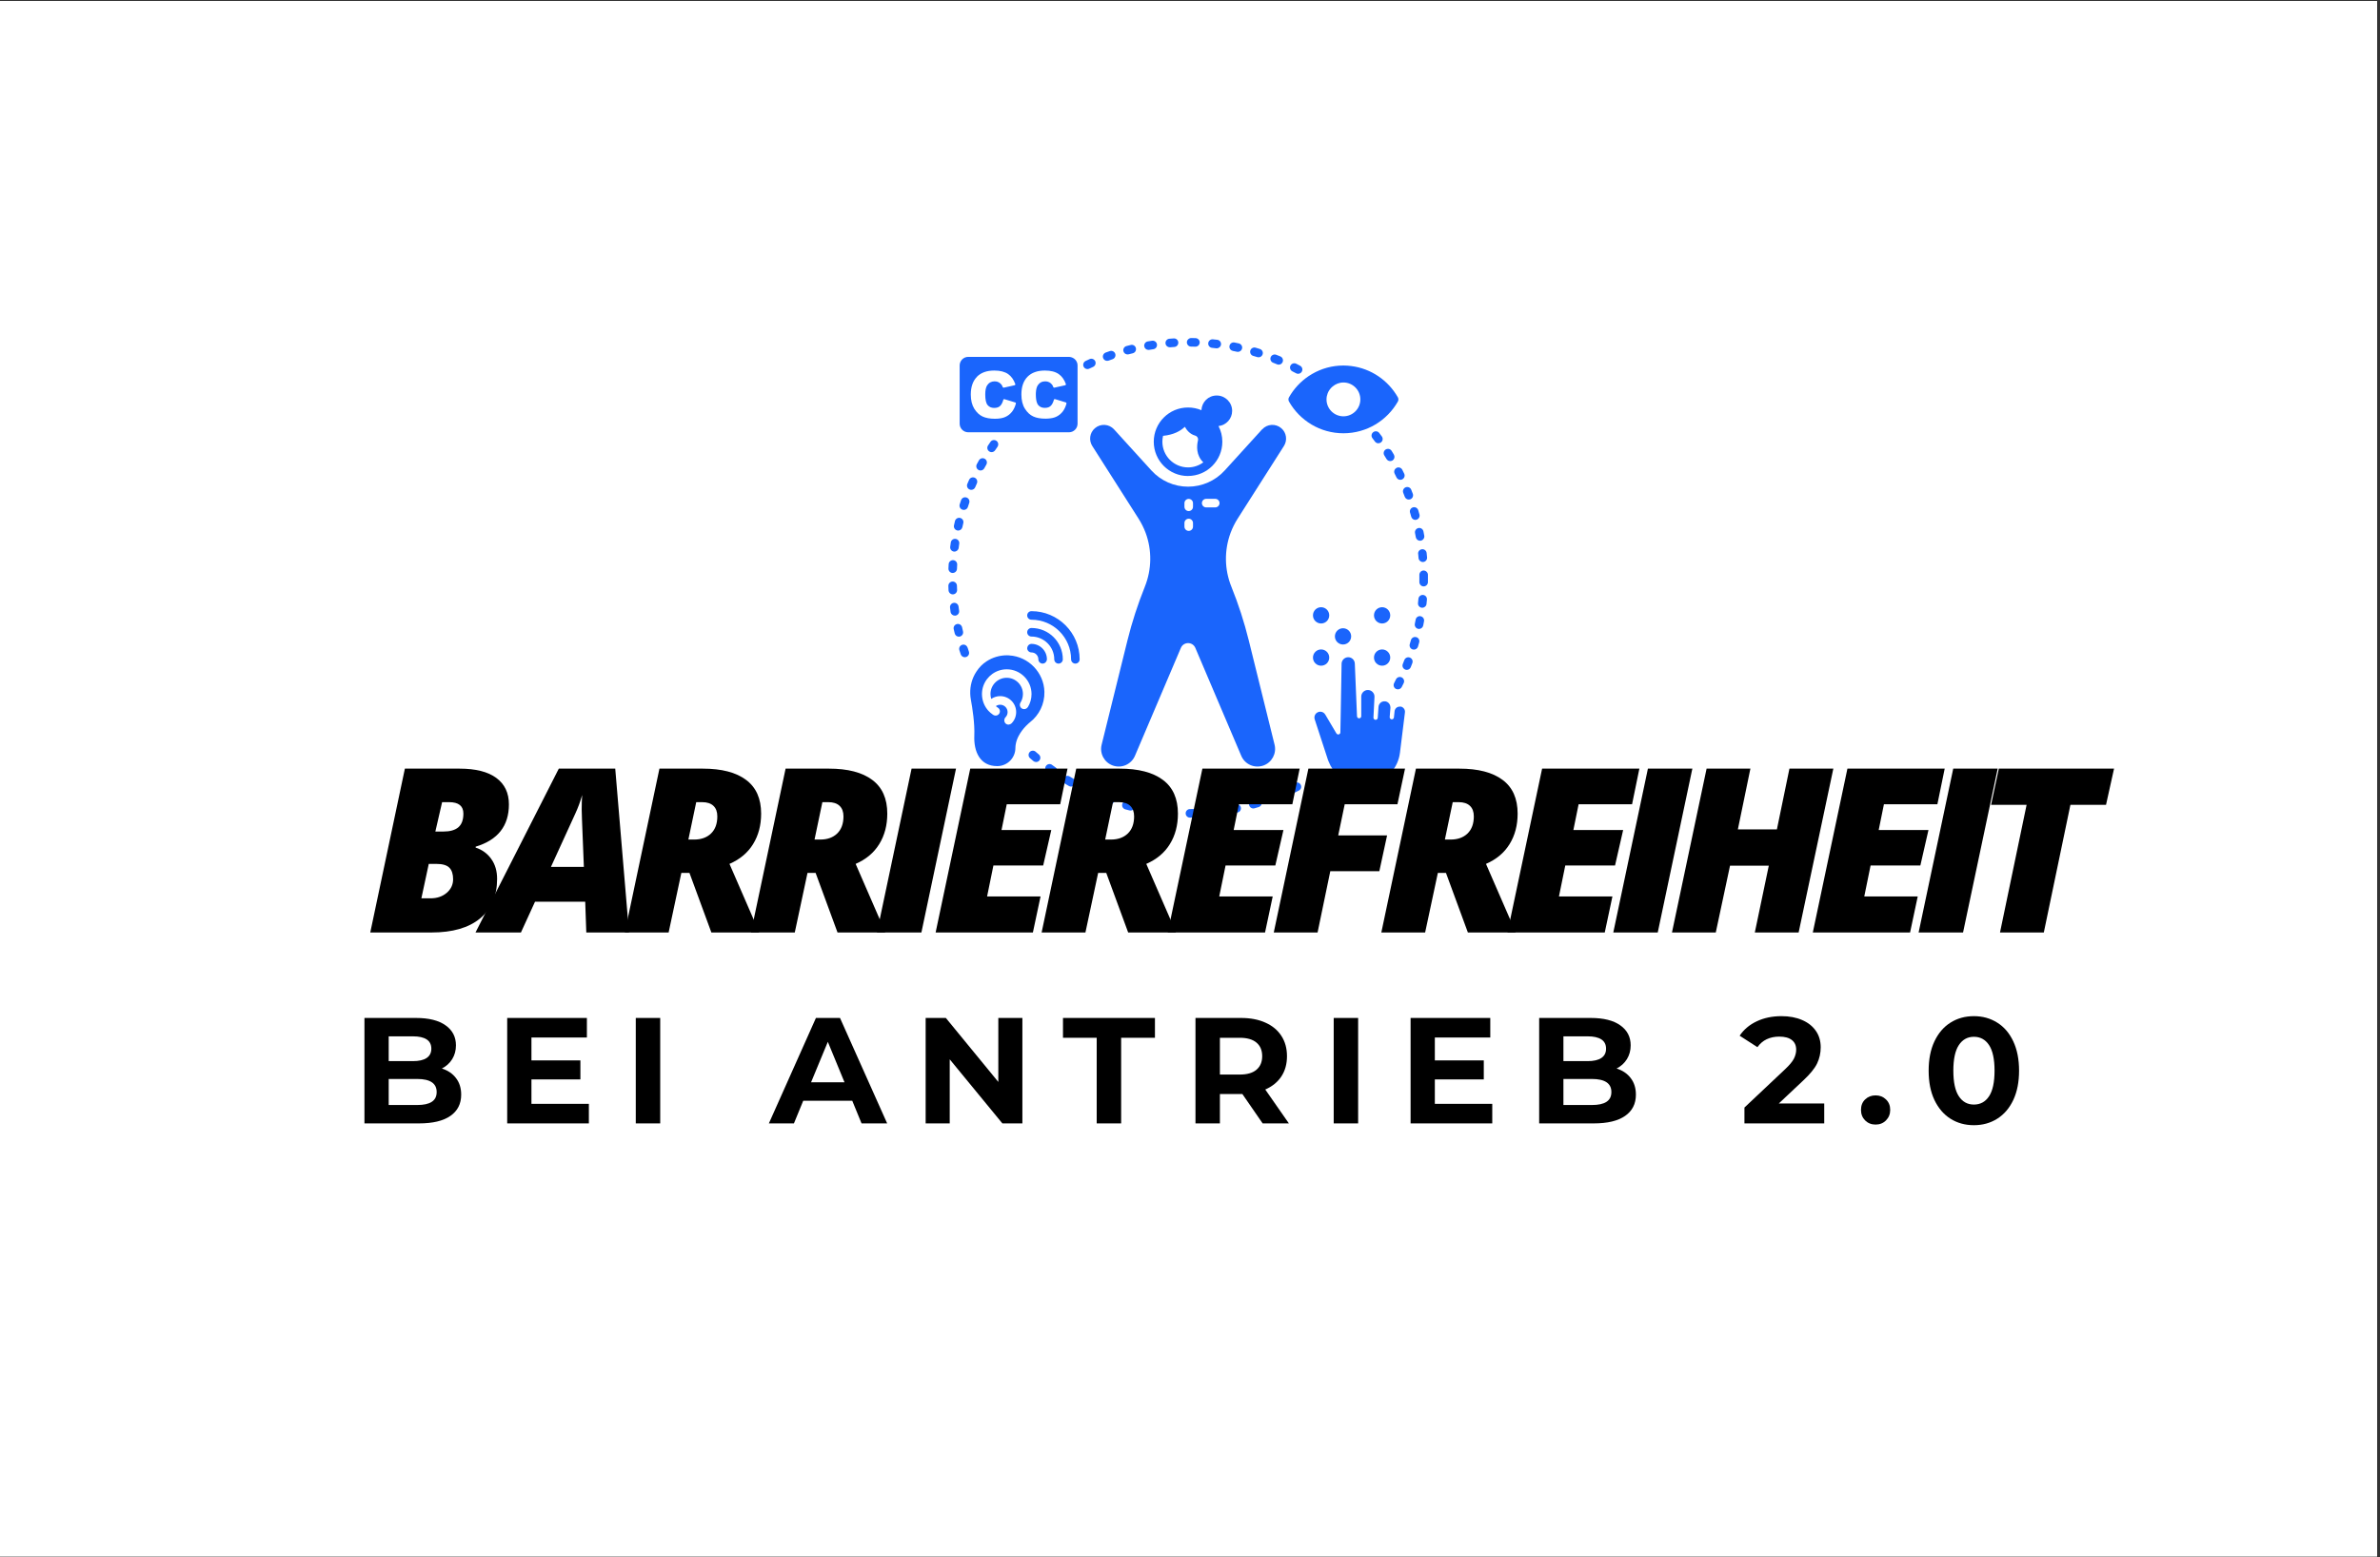 <svg xmlns="http://www.w3.org/2000/svg" xmlns:xlink="http://www.w3.org/1999/xlink" width="550" zoomAndPan="magnify" viewBox="0 0 412.5 270" height="360" preserveAspectRatio="xMidYMid meet" version="1.2"><rect x="0" y="0" width="412.5" height="270" fill="#333333" stroke="none"/><defs><clipPath id="8d1956439b"><path d="M 0 0.164 L 412 0.164 L 412 269.836 L 0 269.836 Z M 0 0.164 "/></clipPath><clipPath id="3e0383a394"><path d="M 164.355 100 L 166 100 L 166 104 L 164.355 104 Z M 164.355 100 "/></clipPath><clipPath id="35a49ea009"><path d="M 164.355 104 L 167 104 L 167 107 L 164.355 107 Z M 164.355 104 "/></clipPath><clipPath id="f3343470f2"><path d="M 164.355 93 L 167 93 L 167 96 L 164.355 96 Z M 164.355 93 "/></clipPath><clipPath id="a773235fe5"><path d="M 164.355 97 L 166 97 L 166 100 L 164.355 100 Z M 164.355 97 "/></clipPath><clipPath id="b52e4034d3"><path d="M 212 139 L 216 139 L 216 141.754 L 212 141.754 Z M 212 139 "/></clipPath><clipPath id="6eb4039b18"><path d="M 209 139 L 212 139 L 212 141.754 L 209 141.754 Z M 209 139 "/></clipPath><clipPath id="ae87004953"><path d="M 205 140 L 208 140 L 208 141.754 L 205 141.754 Z M 205 140 "/></clipPath><clipPath id="7c2a8c9492"><path d="M 198 139 L 201 139 L 201 141.754 L 198 141.754 Z M 198 139 "/></clipPath><clipPath id="371e6fda7f"><path d="M 245 95 L 247.504 95 L 247.504 98 L 245 98 Z M 245 95 "/></clipPath><clipPath id="72e98f6778"><path d="M 209 58.605 L 212 58.605 L 212 61 L 209 61 Z M 209 58.605 "/></clipPath><clipPath id="be39d829f1"><path d="M 202 58.605 L 205 58.605 L 205 61 L 202 61 Z M 202 58.605 "/></clipPath><clipPath id="df74c7456f"><path d="M 205 58.605 L 208 58.605 L 208 61 L 205 61 Z M 205 58.605 "/></clipPath><clipPath id="5e04bc62cb"><path d="M 201 140 L 205 140 L 205 141.754 L 201 141.754 Z M 201 140 "/></clipPath><clipPath id="117c3ed015"><path d="M 245 103 L 247.504 103 L 247.504 106 L 245 106 Z M 245 103 "/></clipPath><clipPath id="d42fd50df6"><path d="M 246 98 L 247.504 98 L 247.504 102 L 246 102 Z M 246 98 "/></clipPath></defs><g id="2bb7a7aa8f"><g clip-rule="nonzero" clip-path="url(#8d1956439b)"><path style=" stroke:none;fill-rule:nonzero;fill:#ffffff;fill-opacity:1;" d="M 0 0.164 L 412 0.164 L 412 269.836 L 0 269.836 Z M 0 0.164 "/><path style=" stroke:none;fill-rule:nonzero;fill:#ffffff;fill-opacity:1;" d="M 0 0.164 L 412 0.164 L 412 269.836 L 0 269.836 Z M 0 0.164 "/></g><path style=" stroke:none;fill-rule:nonzero;fill:#1a65fc;fill-opacity:1;" d="M 242.707 122.512 C 242.707 122.512 242.664 122.512 242.633 122.512 C 242.418 122.504 242.211 122.562 242.039 122.699 C 241.848 122.855 241.734 123.07 241.707 123.305 L 241.594 124.383 C 241.57 124.582 241.402 124.73 241.195 124.719 C 240.992 124.695 240.844 124.516 240.859 124.316 L 240.992 122.707 C 240.992 122.637 240.977 122.57 240.973 122.504 C 240.918 122.043 240.57 121.66 240.094 121.59 C 240 121.578 239.902 121.586 239.812 121.59 C 239.629 121.613 239.449 121.688 239.301 121.812 C 239.078 122 238.945 122.262 238.922 122.551 L 238.84 123.715 L 238.789 124.457 C 238.773 124.656 238.594 124.812 238.395 124.797 C 238.195 124.785 238.039 124.613 238.047 124.414 L 238.059 124.137 L 238.223 120.828 C 238.238 120.5 238.121 120.203 237.91 119.988 C 237.727 119.789 237.465 119.652 237.168 119.633 C 236.871 119.602 236.59 119.699 236.359 119.883 C 236.34 119.898 236.316 119.914 236.301 119.93 C 236.062 120.152 235.93 120.449 235.93 120.773 L 235.93 124.16 C 235.938 124.359 235.781 124.531 235.574 124.531 C 235.367 124.555 235.203 124.375 235.195 124.176 L 235.039 120.426 L 234.816 115.043 C 234.793 114.426 234.289 113.945 233.672 113.945 C 233.051 113.945 232.535 114.449 232.523 115.074 L 232.375 123.68 L 232.312 126.973 C 232.312 127.137 232.195 127.285 232.039 127.324 C 231.875 127.367 231.715 127.293 231.625 127.152 L 230.742 125.66 L 229.695 123.887 C 229.508 123.566 229.176 123.387 228.824 123.387 C 228.684 123.387 228.535 123.418 228.402 123.484 C 227.934 123.699 227.703 124.227 227.867 124.719 L 228.906 127.902 L 230.148 131.703 C 230.184 131.809 230.234 131.91 230.273 132.016 C 230.457 132.488 230.688 132.941 230.969 133.352 C 232.129 135.035 234.035 136.105 236.152 136.137 C 236.168 136.137 236.184 136.137 236.203 136.137 C 236.227 136.137 236.242 136.137 236.266 136.137 C 238.223 136.137 240 135.246 241.188 133.832 C 241.957 132.914 242.484 131.77 242.641 130.492 L 243.414 124.234 L 243.504 123.5 C 243.531 123.254 243.465 123.016 243.316 122.832 C 243.168 122.637 242.953 122.52 242.707 122.488 Z M 242.707 122.512 "/><path style=" stroke:none;fill-rule:nonzero;fill:#1a65fc;fill-opacity:1;" d="M 169.023 84.473 C 169.121 84.25 169.219 84.027 169.312 83.805 C 169.484 83.434 169.312 82.988 168.941 82.824 C 168.57 82.66 168.125 82.824 167.961 83.195 C 167.859 83.426 167.754 83.656 167.66 83.891 C 167.496 84.27 167.672 84.711 168.051 84.863 C 168.148 84.91 168.246 84.926 168.34 84.926 C 168.633 84.926 168.906 84.754 169.023 84.473 Z M 169.023 84.473 "/><g clip-rule="nonzero" clip-path="url(#3e0383a394)"><path style=" stroke:none;fill-rule:nonzero;fill:#1a65fc;fill-opacity:1;" d="M 165.18 103.047 C 165.586 103.023 165.906 102.676 165.883 102.266 C 165.871 102.023 165.863 101.785 165.855 101.539 C 165.84 101.133 165.512 100.812 165.09 100.82 C 164.68 100.836 164.363 101.176 164.371 101.582 C 164.379 101.836 164.391 102.09 164.398 102.34 C 164.422 102.734 164.75 103.047 165.141 103.047 C 165.156 103.047 165.164 103.047 165.18 103.047 Z M 165.18 103.047 "/></g><g clip-rule="nonzero" clip-path="url(#35a49ea009)"><path style=" stroke:none;fill-rule:nonzero;fill:#1a65fc;fill-opacity:1;" d="M 165.602 106.73 C 166.012 106.668 166.293 106.297 166.234 105.891 C 166.195 105.652 166.168 105.406 166.137 105.164 C 166.086 104.754 165.715 104.465 165.305 104.516 C 164.898 104.566 164.605 104.941 164.66 105.348 C 164.688 105.602 164.727 105.844 164.754 106.098 C 164.809 106.469 165.125 106.734 165.492 106.734 C 165.527 106.734 165.559 106.734 165.594 106.734 Z M 165.602 106.73 "/></g><path style=" stroke:none;fill-rule:nonzero;fill:#1a65fc;fill-opacity:1;" d="M 166.91 109.469 C 166.848 109.23 166.797 108.992 166.746 108.754 C 166.656 108.355 166.262 108.102 165.863 108.191 C 165.461 108.281 165.207 108.672 165.297 109.074 C 165.348 109.32 165.41 109.566 165.469 109.809 C 165.551 110.152 165.855 110.383 166.188 110.383 C 166.246 110.383 166.301 110.383 166.359 110.359 C 166.762 110.262 167.004 109.863 166.91 109.469 Z M 166.91 109.469 "/><path style=" stroke:none;fill-rule:nonzero;fill:#1a65fc;fill-opacity:1;" d="M 179.5 130.328 C 179.188 130.062 178.719 130.094 178.453 130.398 C 178.188 130.707 178.215 131.176 178.52 131.441 C 178.711 131.605 178.898 131.77 179.09 131.934 C 179.234 132.051 179.402 132.113 179.574 132.113 C 179.781 132.113 179.996 132.023 180.137 131.852 C 180.406 131.539 180.359 131.07 180.051 130.805 C 179.863 130.648 179.68 130.484 179.492 130.328 Z M 179.5 130.328 "/><path style=" stroke:none;fill-rule:nonzero;fill:#1a65fc;fill-opacity:1;" d="M 167.688 112.273 C 167.562 111.883 167.145 111.664 166.762 111.793 C 166.367 111.918 166.152 112.332 166.277 112.719 C 166.352 112.957 166.434 113.203 166.516 113.441 C 166.617 113.75 166.91 113.945 167.219 113.945 C 167.301 113.945 167.375 113.93 167.457 113.906 C 167.844 113.773 168.059 113.359 167.926 112.965 C 167.852 112.734 167.77 112.504 167.703 112.273 Z M 167.688 112.273 "/><path style=" stroke:none;fill-rule:nonzero;fill:#1a65fc;fill-opacity:1;" d="M 167.516 86.254 C 167.133 86.121 166.707 86.328 166.574 86.715 C 166.492 86.949 166.41 87.195 166.336 87.434 C 166.211 87.828 166.426 88.242 166.82 88.367 C 166.895 88.391 166.977 88.406 167.051 88.406 C 167.363 88.406 167.66 88.207 167.754 87.895 C 167.828 87.664 167.902 87.434 167.984 87.195 C 168.117 86.809 167.91 86.387 167.523 86.254 Z M 167.516 86.254 "/><g clip-rule="nonzero" clip-path="url(#f3343470f2)"><path style=" stroke:none;fill-rule:nonzero;fill:#1a65fc;fill-opacity:1;" d="M 165.328 95.629 C 165.328 95.629 165.395 95.629 165.422 95.629 C 165.789 95.629 166.105 95.355 166.16 94.984 C 166.188 94.738 166.227 94.5 166.254 94.266 C 166.316 93.855 166.031 93.484 165.633 93.426 C 165.23 93.367 164.852 93.648 164.793 94.047 C 164.754 94.293 164.719 94.547 164.688 94.797 C 164.637 95.207 164.926 95.578 165.328 95.629 Z M 165.328 95.629 "/></g><path style=" stroke:none;fill-rule:nonzero;fill:#1a65fc;fill-opacity:1;" d="M 165.906 91.969 C 165.957 91.984 166.02 91.984 166.07 91.984 C 166.41 91.984 166.715 91.746 166.797 91.406 C 166.848 91.168 166.91 90.93 166.961 90.691 C 167.059 90.293 166.812 89.891 166.41 89.793 C 166.02 89.699 165.609 89.941 165.512 90.344 C 165.453 90.59 165.395 90.832 165.344 91.078 C 165.254 91.48 165.504 91.875 165.906 91.961 Z M 165.906 91.969 "/><g clip-rule="nonzero" clip-path="url(#a773235fe5)"><path style=" stroke:none;fill-rule:nonzero;fill:#1a65fc;fill-opacity:1;" d="M 165.09 99.336 C 165.09 99.336 165.113 99.336 165.121 99.336 C 165.512 99.336 165.848 99.023 165.863 98.621 C 165.871 98.375 165.883 98.141 165.898 97.895 C 165.922 97.484 165.609 97.137 165.199 97.113 C 164.801 97.102 164.445 97.402 164.422 97.812 C 164.406 98.066 164.398 98.316 164.383 98.57 C 164.371 98.977 164.688 99.328 165.098 99.34 Z M 165.09 99.336 "/></g><path style=" stroke:none;fill-rule:nonzero;fill:#1a65fc;fill-opacity:1;" d="M 182.344 132.609 C 182.008 132.363 181.547 132.438 181.305 132.773 C 181.059 133.105 181.133 133.566 181.469 133.812 C 181.668 133.961 181.875 134.109 182.082 134.25 C 182.211 134.34 182.359 134.383 182.508 134.383 C 182.742 134.383 182.973 134.273 183.117 134.062 C 183.352 133.73 183.27 133.262 182.93 133.031 C 182.73 132.891 182.535 132.75 182.336 132.609 Z M 182.344 132.609 "/><path style=" stroke:none;fill-rule:nonzero;fill:#1a65fc;fill-opacity:1;" d="M 217.711 138.504 C 217.48 138.578 217.242 138.645 217.012 138.711 C 216.621 138.824 216.391 139.238 216.508 139.633 C 216.605 139.957 216.902 140.168 217.223 140.168 C 217.289 140.168 217.355 140.16 217.43 140.137 C 217.676 140.07 217.91 139.996 218.156 139.922 C 218.551 139.805 218.766 139.387 218.648 138.992 C 218.527 138.602 218.113 138.387 217.719 138.504 Z M 217.711 138.504 "/><g clip-rule="nonzero" clip-path="url(#b52e4034d3)"><path style=" stroke:none;fill-rule:nonzero;fill:#1a65fc;fill-opacity:1;" d="M 214.184 139.418 C 213.949 139.469 213.711 139.512 213.473 139.559 C 213.07 139.633 212.805 140.027 212.879 140.426 C 212.945 140.781 213.258 141.027 213.605 141.027 C 213.648 141.027 213.695 141.027 213.746 141.012 C 213.992 140.969 214.246 140.918 214.488 140.863 C 214.891 140.781 215.148 140.391 215.062 139.988 C 214.98 139.586 214.586 139.328 214.184 139.418 Z M 214.184 139.418 "/></g><path style=" stroke:none;fill-rule:nonzero;fill:#1a65fc;fill-opacity:1;" d="M 224.438 135.742 C 224.223 135.852 224.008 135.965 223.793 136.07 C 223.43 136.254 223.277 136.699 223.457 137.062 C 223.582 137.324 223.852 137.473 224.125 137.473 C 224.238 137.473 224.348 137.449 224.453 137.398 C 224.676 137.285 224.906 137.168 225.129 137.055 C 225.492 136.863 225.633 136.418 225.441 136.055 C 225.254 135.691 224.801 135.547 224.438 135.742 Z M 224.438 135.742 "/><path style=" stroke:none;fill-rule:nonzero;fill:#1a65fc;fill-opacity:1;" d="M 221.141 137.277 C 220.918 137.367 220.688 137.465 220.465 137.547 C 220.078 137.695 219.895 138.125 220.043 138.504 C 220.152 138.801 220.438 138.98 220.734 138.98 C 220.82 138.98 220.91 138.965 221 138.926 C 221.238 138.836 221.469 138.742 221.707 138.645 C 222.086 138.488 222.262 138.059 222.113 137.672 C 221.957 137.293 221.527 137.117 221.141 137.266 Z M 221.141 137.277 "/><g clip-rule="nonzero" clip-path="url(#6eb4039b18)"><path style=" stroke:none;fill-rule:nonzero;fill:#1a65fc;fill-opacity:1;" d="M 210.59 140.004 C 210.355 140.031 210.109 140.055 209.863 140.078 C 209.457 140.113 209.16 140.477 209.195 140.887 C 209.234 141.273 209.559 141.555 209.93 141.555 C 209.953 141.555 209.977 141.555 210.004 141.555 C 210.258 141.531 210.512 141.504 210.754 141.473 C 211.164 141.43 211.453 141.059 211.41 140.648 C 211.363 140.242 210.984 139.945 210.586 139.996 Z M 210.59 140.004 "/></g><path style=" stroke:none;fill-rule:nonzero;fill:#1a65fc;fill-opacity:1;" d="M 192.641 138.02 C 192.41 137.938 192.18 137.859 191.949 137.777 C 191.562 137.637 191.141 137.828 190.992 138.215 C 190.852 138.602 191.043 139.023 191.43 139.172 C 191.668 139.262 191.906 139.344 192.145 139.43 C 192.223 139.461 192.305 139.477 192.387 139.477 C 192.691 139.477 192.98 139.281 193.086 138.98 C 193.219 138.594 193.02 138.168 192.633 138.035 Z M 192.641 138.02 "/><path style=" stroke:none;fill-rule:nonzero;fill:#1a65fc;fill-opacity:1;" d="M 186.012 134.984 C 185.805 134.867 185.586 134.738 185.379 134.613 C 185.031 134.406 184.57 134.516 184.363 134.875 C 184.156 135.223 184.266 135.684 184.621 135.891 C 184.836 136.016 185.059 136.148 185.277 136.277 C 185.395 136.344 185.52 136.371 185.648 136.371 C 185.906 136.371 186.152 136.238 186.293 136 C 186.492 135.645 186.375 135.191 186.02 134.992 Z M 186.012 134.984 "/><path style=" stroke:none;fill-rule:nonzero;fill:#1a65fc;fill-opacity:1;" d="M 189.254 136.656 C 189.031 136.551 188.816 136.445 188.594 136.344 C 188.223 136.164 187.777 136.32 187.605 136.691 C 187.43 137.062 187.586 137.508 187.957 137.68 C 188.188 137.789 188.414 137.895 188.645 138 C 188.742 138.043 188.855 138.066 188.957 138.066 C 189.238 138.066 189.508 137.902 189.633 137.637 C 189.805 137.266 189.633 136.816 189.27 136.648 Z M 189.254 136.656 "/><g clip-rule="nonzero" clip-path="url(#ae87004953)"><path style=" stroke:none;fill-rule:nonzero;fill:#1a65fc;fill-opacity:1;" d="M 206.961 140.254 C 206.715 140.254 206.48 140.262 206.234 140.27 C 205.824 140.27 205.492 140.613 205.5 141.02 C 205.5 141.43 205.832 141.754 206.242 141.754 C 206.492 141.754 206.746 141.754 207 141.742 C 207.406 141.734 207.734 141.391 207.719 140.984 C 207.711 140.574 207.379 140.227 206.961 140.262 Z M 206.961 140.254 "/></g><g clip-rule="nonzero" clip-path="url(#7c2a8c9492)"><path style=" stroke:none;fill-rule:nonzero;fill:#1a65fc;fill-opacity:1;" d="M 199.691 139.789 C 199.457 139.75 199.211 139.715 198.973 139.668 C 198.566 139.594 198.188 139.871 198.113 140.27 C 198.039 140.672 198.312 141.059 198.715 141.133 C 198.957 141.176 199.211 141.215 199.465 141.258 C 199.5 141.258 199.539 141.266 199.582 141.266 C 199.938 141.266 200.258 141.004 200.316 140.633 C 200.375 140.227 200.102 139.848 199.699 139.789 Z M 199.691 139.789 "/></g><path style=" stroke:none;fill-rule:nonzero;fill:#1a65fc;fill-opacity:1;" d="M 196.129 139.066 C 195.891 139.008 195.66 138.949 195.426 138.883 C 195.031 138.777 194.621 139.008 194.512 139.402 C 194.398 139.797 194.637 140.203 195.031 140.316 C 195.277 140.383 195.52 140.441 195.766 140.508 C 195.824 140.523 195.883 140.531 195.945 140.531 C 196.277 140.531 196.582 140.309 196.664 139.965 C 196.762 139.566 196.523 139.164 196.121 139.066 Z M 196.129 139.066 "/><path style=" stroke:none;fill-rule:nonzero;fill:#1a65fc;fill-opacity:1;" d="M 242.047 81.125 C 241.684 81.309 241.535 81.754 241.719 82.117 C 241.832 82.332 241.938 82.547 242.039 82.77 C 242.168 83.039 242.434 83.188 242.707 83.188 C 242.82 83.188 242.922 83.164 243.027 83.113 C 243.398 82.934 243.555 82.488 243.375 82.117 C 243.266 81.895 243.152 81.664 243.043 81.441 C 242.855 81.078 242.41 80.93 242.047 81.117 Z M 242.047 81.125 "/><path style=" stroke:none;fill-rule:nonzero;fill:#1a65fc;fill-opacity:1;" d="M 223.992 64.383 C 224.207 64.492 224.422 64.605 224.637 64.715 C 224.75 64.777 224.867 64.805 224.988 64.805 C 225.254 64.805 225.508 64.664 225.641 64.41 C 225.832 64.047 225.691 63.602 225.336 63.41 C 225.113 63.289 224.891 63.172 224.66 63.059 C 224.297 62.875 223.852 63.023 223.664 63.387 C 223.48 63.75 223.629 64.195 223.992 64.383 Z M 223.992 64.383 "/><path style=" stroke:none;fill-rule:nonzero;fill:#1a65fc;fill-opacity:1;" d="M 244.355 114.004 C 243.977 113.855 243.547 114.047 243.398 114.434 C 243.309 114.664 243.219 114.887 243.133 115.117 C 242.977 115.496 243.16 115.926 243.547 116.082 C 243.637 116.121 243.734 116.137 243.82 116.137 C 244.117 116.137 244.395 115.957 244.512 115.668 C 244.609 115.43 244.699 115.199 244.785 114.961 C 244.934 114.574 244.742 114.152 244.355 114.004 Z M 244.355 114.004 "/><path style=" stroke:none;fill-rule:nonzero;fill:#1a65fc;fill-opacity:1;" d="M 245.453 110.465 C 245.062 110.352 244.652 110.582 244.543 110.977 C 244.477 111.211 244.406 111.441 244.34 111.672 C 244.223 112.066 244.445 112.48 244.84 112.594 C 244.914 112.617 244.98 112.625 245.055 112.625 C 245.375 112.625 245.672 112.414 245.766 112.098 C 245.84 111.859 245.906 111.613 245.973 111.367 C 246.086 110.977 245.855 110.566 245.461 110.457 Z M 245.453 110.465 "/><path style=" stroke:none;fill-rule:nonzero;fill:#1a65fc;fill-opacity:1;" d="M 227.586 133.914 C 227.387 134.051 227.176 134.176 226.969 134.301 C 226.621 134.516 226.516 134.977 226.73 135.324 C 226.871 135.555 227.117 135.676 227.363 135.676 C 227.496 135.676 227.629 135.637 227.758 135.562 C 227.973 135.43 228.18 135.297 228.395 135.164 C 228.734 134.941 228.84 134.48 228.617 134.137 C 228.395 133.797 227.934 133.691 227.594 133.914 Z M 227.586 133.914 "/><path style=" stroke:none;fill-rule:nonzero;fill:#1a65fc;fill-opacity:1;" d="M 243.211 85.445 C 243.301 85.668 243.391 85.898 243.473 86.129 C 243.586 86.426 243.867 86.609 244.172 86.609 C 244.258 86.609 244.348 86.594 244.43 86.566 C 244.816 86.426 245.008 85.992 244.867 85.605 C 244.777 85.371 244.691 85.141 244.594 84.902 C 244.445 84.523 244.016 84.336 243.629 84.484 C 243.25 84.637 243.059 85.066 243.211 85.453 Z M 243.211 85.445 "/><path style=" stroke:none;fill-rule:nonzero;fill:#1a65fc;fill-opacity:1;" d="M 241.941 119.43 C 242.055 119.484 242.168 119.512 242.285 119.512 C 242.551 119.512 242.812 119.363 242.945 119.113 C 243.059 118.891 243.176 118.66 243.285 118.438 C 243.465 118.066 243.316 117.629 242.945 117.441 C 242.582 117.262 242.129 117.41 241.949 117.781 C 241.848 118 241.734 118.223 241.625 118.438 C 241.438 118.801 241.578 119.246 241.941 119.438 Z M 241.941 119.43 "/><g clip-rule="nonzero" clip-path="url(#371e6fda7f)"><path style=" stroke:none;fill-rule:nonzero;fill:#1a65fc;fill-opacity:1;" d="M 245.797 96.023 C 245.82 96.262 245.84 96.504 245.863 96.75 C 245.895 97.137 246.219 97.434 246.605 97.434 C 246.629 97.434 246.648 97.434 246.664 97.434 C 247.074 97.398 247.379 97.039 247.34 96.633 C 247.316 96.379 247.297 96.129 247.266 95.883 C 247.223 95.473 246.867 95.176 246.449 95.223 C 246.043 95.266 245.746 95.629 245.789 96.039 Z M 245.797 96.023 "/></g><path style=" stroke:none;fill-rule:nonzero;fill:#1a65fc;fill-opacity:1;" d="M 245.254 92.422 C 245.301 92.66 245.344 92.898 245.387 93.137 C 245.453 93.492 245.766 93.75 246.117 93.75 C 246.16 93.75 246.203 93.75 246.25 93.738 C 246.648 93.664 246.926 93.277 246.852 92.875 C 246.805 92.629 246.762 92.379 246.711 92.133 C 246.629 91.73 246.242 91.465 245.84 91.547 C 245.441 91.629 245.172 92.016 245.254 92.414 Z M 245.254 92.422 "/><path style=" stroke:none;fill-rule:nonzero;fill:#1a65fc;fill-opacity:1;" d="M 241.586 78.812 C 241.461 78.598 241.328 78.383 241.195 78.168 C 240.977 77.82 240.52 77.715 240.168 77.93 C 239.82 78.145 239.715 78.605 239.93 78.957 C 240.059 79.164 240.184 79.371 240.309 79.578 C 240.449 79.809 240.695 79.941 240.949 79.941 C 241.074 79.941 241.207 79.906 241.328 79.84 C 241.676 79.633 241.793 79.172 241.578 78.82 Z M 241.586 78.812 "/><path style=" stroke:none;fill-rule:nonzero;fill:#1a65fc;fill-opacity:1;" d="M 244.395 88.891 C 244.461 89.117 244.527 89.355 244.594 89.586 C 244.684 89.914 244.98 90.137 245.305 90.137 C 245.375 90.137 245.441 90.129 245.5 90.105 C 245.895 89.996 246.129 89.586 246.02 89.191 C 245.953 88.949 245.887 88.711 245.812 88.465 C 245.691 88.07 245.285 87.848 244.891 87.961 C 244.496 88.078 244.273 88.488 244.387 88.883 Z M 244.395 88.891 "/><path style=" stroke:none;fill-rule:nonzero;fill:#1a65fc;fill-opacity:1;" d="M 238.898 76.848 C 239.055 76.848 239.203 76.801 239.336 76.707 C 239.672 76.461 239.738 76 239.5 75.668 C 239.352 75.465 239.203 75.266 239.047 75.066 C 238.805 74.738 238.336 74.672 238.008 74.926 C 237.684 75.168 237.613 75.637 237.867 75.965 C 238.016 76.156 238.156 76.348 238.305 76.551 C 238.453 76.75 238.676 76.855 238.906 76.855 Z M 238.898 76.848 "/><path style=" stroke:none;fill-rule:nonzero;fill:#1a65fc;fill-opacity:1;" d="M 217.215 61.703 C 217.445 61.77 217.68 61.844 217.91 61.91 C 217.984 61.934 218.059 61.945 218.133 61.945 C 218.453 61.945 218.742 61.746 218.84 61.426 C 218.965 61.035 218.742 60.617 218.352 60.5 C 218.113 60.426 217.867 60.352 217.621 60.277 C 217.23 60.164 216.82 60.387 216.703 60.781 C 216.59 61.176 216.812 61.59 217.207 61.703 Z M 217.215 61.703 "/><path style=" stroke:none;fill-rule:nonzero;fill:#1a65fc;fill-opacity:1;" d="M 199.055 60.664 C 199.098 60.664 199.137 60.664 199.18 60.656 C 199.418 60.617 199.656 60.574 199.902 60.543 C 200.309 60.484 200.586 60.105 200.523 59.699 C 200.465 59.289 200.086 59.016 199.68 59.074 C 199.426 59.109 199.18 59.148 198.93 59.191 C 198.527 59.258 198.254 59.645 198.32 60.047 C 198.379 60.41 198.699 60.664 199.047 60.664 Z M 199.055 60.664 "/><path style=" stroke:none;fill-rule:nonzero;fill:#1a65fc;fill-opacity:1;" d="M 191.898 62.562 C 191.98 62.562 192.07 62.547 192.148 62.52 C 192.379 62.438 192.609 62.355 192.832 62.273 C 193.219 62.141 193.426 61.715 193.293 61.332 C 193.16 60.945 192.738 60.738 192.352 60.871 C 192.113 60.953 191.875 61.035 191.637 61.121 C 191.254 61.266 191.051 61.688 191.191 62.074 C 191.305 62.379 191.586 62.562 191.891 62.562 Z M 191.898 62.562 "/><path style=" stroke:none;fill-rule:nonzero;fill:#1a65fc;fill-opacity:1;" d="M 220.668 62.891 C 220.895 62.98 221.117 63.066 221.34 63.164 C 221.438 63.203 221.535 63.223 221.625 63.223 C 221.914 63.223 222.188 63.055 222.309 62.762 C 222.461 62.387 222.285 61.945 221.906 61.789 C 221.676 61.695 221.438 61.598 221.199 61.508 C 220.82 61.359 220.391 61.547 220.234 61.926 C 220.086 62.305 220.273 62.734 220.652 62.891 Z M 220.668 62.891 "/><path style=" stroke:none;fill-rule:nonzero;fill:#1a65fc;fill-opacity:1;" d="M 188.477 63.988 C 188.578 63.988 188.691 63.965 188.793 63.914 C 189.012 63.809 189.234 63.707 189.457 63.609 C 189.828 63.438 189.996 63 189.828 62.629 C 189.656 62.258 189.219 62.09 188.848 62.258 C 188.617 62.363 188.387 62.465 188.164 62.578 C 187.793 62.758 187.637 63.195 187.809 63.566 C 187.934 63.832 188.199 63.988 188.477 63.988 Z M 188.477 63.988 "/><path style=" stroke:none;fill-rule:nonzero;fill:#1a65fc;fill-opacity:1;" d="M 171.668 76.609 C 171.527 76.816 171.387 77.023 171.246 77.234 C 171.016 77.574 171.109 78.035 171.453 78.266 C 171.578 78.348 171.719 78.391 171.859 78.391 C 172.098 78.391 172.336 78.273 172.477 78.059 C 172.609 77.855 172.75 77.656 172.887 77.457 C 173.113 77.113 173.035 76.652 172.691 76.422 C 172.352 76.195 171.891 76.273 171.66 76.617 Z M 171.668 76.609 "/><path style=" stroke:none;fill-rule:nonzero;fill:#1a65fc;fill-opacity:1;" d="M 195.434 61.449 C 195.492 61.449 195.559 61.441 195.625 61.426 C 195.863 61.367 196.094 61.309 196.328 61.25 C 196.73 61.152 196.969 60.75 196.871 60.352 C 196.777 59.949 196.367 59.703 195.973 59.809 C 195.73 59.867 195.484 59.934 195.238 59.996 C 194.844 60.098 194.609 60.508 194.711 60.898 C 194.801 61.234 195.098 61.449 195.434 61.449 Z M 195.434 61.449 "/><path style=" stroke:none;fill-rule:nonzero;fill:#1a65fc;fill-opacity:1;" d="M 213.68 60.84 C 213.918 60.887 214.156 60.938 214.395 60.988 C 214.445 61.004 214.496 61.004 214.547 61.004 C 214.891 61.004 215.203 60.766 215.277 60.418 C 215.367 60.016 215.105 59.625 214.703 59.535 C 214.461 59.48 214.215 59.43 213.961 59.379 C 213.562 59.297 213.168 59.562 213.094 59.965 C 213.012 60.367 213.277 60.758 213.68 60.832 Z M 213.68 60.84 "/><path style=" stroke:none;fill-rule:nonzero;fill:#1a65fc;fill-opacity:1;" d="M 169.664 79.816 C 169.535 80.039 169.418 80.254 169.301 80.477 C 169.105 80.84 169.238 81.285 169.598 81.48 C 169.707 81.539 169.828 81.57 169.945 81.57 C 170.211 81.57 170.465 81.426 170.598 81.184 C 170.719 80.969 170.828 80.754 170.953 80.543 C 171.156 80.188 171.027 79.734 170.672 79.535 C 170.316 79.336 169.863 79.461 169.664 79.816 Z M 169.664 79.816 "/><g clip-rule="nonzero" clip-path="url(#72e98f6778)"><path style=" stroke:none;fill-rule:nonzero;fill:#1a65fc;fill-opacity:1;" d="M 210.07 60.305 C 210.316 60.328 210.555 60.359 210.801 60.387 C 210.828 60.387 210.859 60.387 210.887 60.387 C 211.262 60.387 211.578 60.113 211.625 59.734 C 211.676 59.328 211.387 58.953 210.977 58.91 C 210.727 58.879 210.48 58.852 210.227 58.828 C 209.82 58.785 209.457 59.082 209.41 59.488 C 209.367 59.898 209.664 60.262 210.07 60.305 Z M 210.07 60.305 "/></g><g clip-rule="nonzero" clip-path="url(#be39d829f1)"><path style=" stroke:none;fill-rule:nonzero;fill:#1a65fc;fill-opacity:1;" d="M 202.738 60.211 C 202.738 60.211 202.773 60.211 202.797 60.211 C 203.043 60.195 203.277 60.172 203.523 60.156 C 203.934 60.137 204.242 59.777 204.223 59.371 C 204.199 58.961 203.852 58.645 203.434 58.672 C 203.184 58.688 202.93 58.703 202.684 58.727 C 202.277 58.754 201.973 59.109 202.004 59.52 C 202.031 59.906 202.359 60.203 202.746 60.203 Z M 202.738 60.211 "/></g><g clip-rule="nonzero" clip-path="url(#df74c7456f)"><path style=" stroke:none;fill-rule:nonzero;fill:#1a65fc;fill-opacity:1;" d="M 206.441 60.09 C 206.688 60.09 206.93 60.098 207.168 60.105 C 207.168 60.105 207.184 60.105 207.191 60.105 C 207.594 60.105 207.918 59.785 207.934 59.387 C 207.949 58.977 207.621 58.637 207.215 58.621 C 206.961 58.621 206.707 58.605 206.457 58.605 C 206.086 58.605 205.707 58.926 205.707 59.34 C 205.707 59.75 206.027 60.09 206.441 60.09 Z M 206.441 60.09 "/></g><g clip-rule="nonzero" clip-path="url(#5e04bc62cb)"><path style=" stroke:none;fill-rule:nonzero;fill:#1a65fc;fill-opacity:1;" d="M 203.316 140.188 C 203.07 140.176 202.832 140.16 202.59 140.137 C 202.172 140.102 201.824 140.41 201.785 140.82 C 201.758 141.227 202.062 141.586 202.469 141.621 C 202.723 141.645 202.969 141.66 203.219 141.672 C 203.234 141.672 203.25 141.672 203.273 141.672 C 203.656 141.672 203.984 141.371 204.016 140.977 C 204.043 140.566 203.73 140.211 203.324 140.188 Z M 203.316 140.188 "/></g><g clip-rule="nonzero" clip-path="url(#117c3ed015)"><path style=" stroke:none;fill-rule:nonzero;fill:#1a65fc;fill-opacity:1;" d="M 246.648 103.145 C 246.242 103.113 245.879 103.41 245.84 103.82 C 245.82 104.062 245.797 104.301 245.766 104.547 C 245.723 104.953 246.02 105.316 246.426 105.363 C 246.457 105.363 246.48 105.363 246.508 105.363 C 246.879 105.363 247.207 105.082 247.242 104.703 C 247.273 104.449 247.297 104.195 247.316 103.953 C 247.355 103.543 247.051 103.18 246.645 103.145 Z M 246.648 103.145 "/></g><path style=" stroke:none;fill-rule:nonzero;fill:#1a65fc;fill-opacity:1;" d="M 246.219 106.832 C 245.812 106.758 245.434 107.027 245.359 107.426 C 245.312 107.664 245.27 107.902 245.219 108.148 C 245.137 108.547 245.395 108.941 245.797 109.023 C 245.848 109.031 245.895 109.039 245.945 109.039 C 246.293 109.039 246.598 108.793 246.672 108.445 C 246.723 108.199 246.77 107.953 246.812 107.703 C 246.887 107.301 246.621 106.914 246.219 106.84 Z M 246.219 106.832 "/><g clip-rule="nonzero" clip-path="url(#d42fd50df6)"><path style=" stroke:none;fill-rule:nonzero;fill:#1a65fc;fill-opacity:1;" d="M 247.488 99.645 C 247.488 99.238 247.117 98.91 246.738 98.91 C 246.332 98.91 246.004 99.254 246.004 99.66 L 246.004 100.18 C 246.004 100.426 246.004 100.672 246.004 100.91 C 246.004 101.316 246.324 101.656 246.73 101.664 L 246.746 101.664 C 247.148 101.664 247.48 101.34 247.488 100.938 C 247.488 100.684 247.488 100.434 247.488 100.18 Z M 247.488 99.645 "/></g><path style=" stroke:none;fill-rule:nonzero;fill:#1a65fc;fill-opacity:1;" d="M 174.934 113.625 C 174.793 113.617 174.66 113.609 174.52 113.609 C 173.234 113.609 172.031 113.98 171.02 114.637 C 170.285 115.102 169.699 115.719 169.238 116.426 C 169.039 116.73 168.859 117.039 168.719 117.367 C 168.191 118.562 168.023 119.922 168.266 121.266 C 168.543 122.773 168.957 125.445 168.867 127.531 C 168.75 130.316 169.855 132.824 172.832 132.824 C 174.578 132.824 175.988 131.414 175.988 129.668 C 175.988 129.469 176.012 129.277 176.039 129.09 C 176.121 128.562 176.301 128.074 176.531 127.629 C 177.273 126.18 178.504 125.23 178.504 125.23 C 180.078 124.004 181.074 122.082 181.016 119.922 C 180.926 116.602 178.262 113.832 174.941 113.633 Z M 178.133 122.594 C 177.918 122.941 177.457 123.047 177.109 122.832 C 176.762 122.617 176.656 122.156 176.871 121.809 C 177.145 121.363 177.293 120.848 177.293 120.32 C 177.293 118.77 176.031 117.508 174.48 117.508 C 172.93 117.508 171.668 118.77 171.668 120.32 C 171.668 120.613 171.719 120.895 171.801 121.168 C 172.262 120.855 172.797 120.688 173.352 120.688 C 174.883 120.688 176.121 121.926 176.121 123.453 C 176.121 124.191 175.84 124.887 175.32 125.406 C 175.203 125.527 175.059 125.578 174.902 125.609 C 174.867 125.609 174.828 125.629 174.793 125.629 C 174.605 125.629 174.414 125.555 174.273 125.414 C 174.109 125.25 174.051 125.035 174.066 124.82 C 174.082 124.656 174.141 124.496 174.266 124.367 C 174.504 124.125 174.637 123.805 174.637 123.461 C 174.637 122.75 174.059 122.18 173.352 122.18 C 173.078 122.18 172.816 122.266 172.602 122.422 C 172.715 122.52 172.824 122.617 172.961 122.699 C 173.301 122.922 173.406 123.379 173.184 123.723 C 173.039 123.945 172.805 124.062 172.559 124.062 C 172.418 124.062 172.285 124.027 172.156 123.945 C 172.129 123.922 172.098 123.902 172.062 123.879 C 171.777 123.684 171.52 123.461 171.297 123.219 C 170.68 122.535 170.301 121.664 170.211 120.73 C 170.199 120.598 170.191 120.469 170.191 120.336 C 170.191 119.84 170.277 119.355 170.434 118.91 C 171.02 117.242 172.617 116.039 174.488 116.039 C 176.855 116.039 178.785 117.969 178.785 120.336 C 178.785 121.145 178.562 121.926 178.141 122.609 Z M 178.133 122.594 "/><path style=" stroke:none;fill-rule:nonzero;fill:#1a65fc;fill-opacity:1;" d="M 178.773 108.875 C 178.363 108.875 178.031 109.207 178.031 109.617 C 178.031 110.023 178.363 110.359 178.773 110.359 C 180.949 110.359 182.723 112.133 182.723 114.309 C 182.723 114.719 183.055 115.051 183.465 115.051 C 183.871 115.051 184.207 114.719 184.207 114.309 C 184.207 111.309 181.773 108.875 178.773 108.875 Z M 178.773 108.875 "/><path style=" stroke:none;fill-rule:nonzero;fill:#1a65fc;fill-opacity:1;" d="M 178.773 105.957 C 178.363 105.957 178.031 106.289 178.031 106.699 C 178.031 107.105 178.363 107.441 178.773 107.441 C 182.559 107.441 185.641 110.523 185.641 114.309 C 185.641 114.719 185.973 115.051 186.383 115.051 C 186.789 115.051 187.125 114.719 187.125 114.309 C 187.125 109.707 183.375 105.957 178.773 105.957 Z M 178.773 105.957 "/><path style=" stroke:none;fill-rule:nonzero;fill:#1a65fc;fill-opacity:1;" d="M 179.969 114.309 C 179.969 114.719 180.301 115.051 180.711 115.051 C 180.977 115.051 181.199 114.902 181.324 114.695 C 181.398 114.582 181.453 114.457 181.453 114.309 C 181.453 112.832 180.25 111.629 178.773 111.629 C 178.438 111.629 178.172 111.852 178.074 112.156 C 178.051 112.223 178.031 112.297 178.031 112.371 C 178.031 112.777 178.363 113.113 178.773 113.113 C 179.434 113.113 179.969 113.648 179.969 114.309 Z M 179.969 114.309 "/><path style=" stroke:none;fill-rule:nonzero;fill:#1a65fc;fill-opacity:1;" d="M 205.914 82.52 C 209.195 82.52 211.855 79.859 211.855 76.578 C 211.855 75.602 211.617 74.688 211.191 73.871 C 212.523 73.715 213.555 72.602 213.555 71.234 C 213.555 69.766 212.359 68.57 210.887 68.57 C 209.418 68.57 208.297 69.699 208.23 71.117 C 207.52 70.812 206.73 70.648 205.906 70.648 C 202.625 70.648 199.969 73.305 199.969 76.586 C 199.969 79.867 202.625 82.527 205.906 82.527 Z M 205.363 74.004 C 205.668 74.555 206.227 75.266 207.141 75.52 C 207.504 75.621 207.719 75.992 207.629 76.363 C 207.406 77.301 207.281 78.934 208.559 80.156 C 207.816 80.707 206.902 81.035 205.914 81.035 C 203.457 81.035 201.461 79.035 201.461 76.578 C 201.461 76.23 201.504 75.891 201.578 75.562 C 203.391 75.383 204.57 74.746 205.359 73.996 Z M 205.363 74.004 "/><path style=" stroke:none;fill-rule:nonzero;fill:#1a65fc;fill-opacity:1;" d="M 218.742 74.441 L 212.262 81.57 C 210.637 83.359 208.328 84.375 205.914 84.375 C 203.5 84.375 201.191 83.359 199.566 81.57 L 193.086 74.441 C 192.219 73.484 190.738 73.395 189.758 74.25 C 188.867 75.02 188.684 76.328 189.312 77.32 L 197.332 89.914 C 197.82 90.684 198.23 91.504 198.551 92.355 C 199.68 95.387 199.625 98.719 198.422 101.719 C 197.207 104.746 196.195 107.852 195.41 111.02 L 190.934 129.113 C 190.555 130.633 191.395 132.191 192.871 132.719 C 194.391 133.262 196.07 132.527 196.707 131.043 L 204.668 112.328 C 204.883 111.82 205.371 111.496 205.922 111.496 C 206.473 111.496 206.961 111.82 207.176 112.328 L 215.137 131.043 C 215.766 132.527 217.453 133.262 218.973 132.719 C 220.449 132.191 221.281 130.633 220.91 129.113 L 216.434 111.02 C 215.648 107.852 214.645 104.738 213.422 101.719 C 212.211 98.727 212.164 95.387 213.293 92.355 C 213.613 91.504 214.023 90.68 214.512 89.914 L 222.531 77.32 C 223.16 76.328 222.977 75.02 222.086 74.25 C 221.105 73.395 219.633 73.484 218.758 74.441 Z M 206.77 91.301 C 206.77 91.711 206.434 92.043 206.027 92.043 C 205.617 92.043 205.285 91.711 205.285 91.301 L 205.285 90.672 C 205.285 90.262 205.617 89.93 206.027 89.93 C 206.434 89.93 206.77 90.262 206.77 90.672 Z M 206.77 87.863 C 206.77 88.273 206.434 88.605 206.027 88.605 C 205.617 88.605 205.285 88.273 205.285 87.863 L 205.285 87.234 C 205.285 86.824 205.617 86.492 206.027 86.492 C 206.434 86.492 206.77 86.824 206.77 87.234 Z M 210.629 87.969 L 209.055 87.969 C 208.648 87.969 208.312 87.633 208.312 87.227 C 208.312 86.816 208.648 86.484 209.055 86.484 L 210.629 86.484 C 211.035 86.484 211.371 86.816 211.371 87.227 C 211.371 87.633 211.035 87.969 210.629 87.969 Z M 210.629 87.969 "/><path style=" stroke:none;fill-rule:nonzero;fill:#1a65fc;fill-opacity:1;" d="M 167.812 74.945 L 185.277 74.945 C 186.094 74.945 186.762 74.277 186.762 73.461 L 186.762 63.359 C 186.762 62.695 186.328 62.148 185.727 61.953 C 185.586 61.91 185.43 61.871 185.277 61.871 L 167.812 61.871 C 166.996 61.871 166.328 62.539 166.328 63.359 L 166.328 73.461 C 166.328 74.277 166.996 74.945 167.812 74.945 Z M 178.09 65.316 C 178.801 64.598 179.805 64.242 181.102 64.242 C 182.121 64.242 182.922 64.449 183.5 64.855 C 184.043 65.234 184.453 65.809 184.734 66.57 C 184.77 66.668 184.711 66.773 184.613 66.793 L 183.211 67.105 L 182.742 67.211 C 182.664 67.227 182.582 67.18 182.551 67.098 C 182.492 66.93 182.426 66.793 182.359 66.707 C 182.223 66.52 182.055 66.379 181.859 66.273 C 181.859 66.273 181.852 66.27 181.848 66.27 C 181.645 66.164 181.414 66.113 181.172 66.113 C 180.605 66.113 180.168 66.344 179.871 66.793 C 179.672 67.09 179.566 67.539 179.535 68.125 C 179.535 68.211 179.531 68.285 179.531 68.383 C 179.531 69.008 179.598 69.48 179.73 69.832 C 179.789 69.988 179.855 70.121 179.938 70.219 C 180.211 70.551 180.59 70.715 181.082 70.715 C 181.57 70.715 181.922 70.582 182.164 70.312 C 182.379 70.078 182.543 69.742 182.656 69.32 C 182.676 69.23 182.773 69.172 182.863 69.199 L 184.727 69.766 C 184.727 69.766 184.758 69.793 184.777 69.801 C 184.832 69.848 184.859 69.898 184.844 69.965 C 184.695 70.508 184.48 70.969 184.191 71.348 C 183.871 71.754 183.488 72.066 183.02 72.273 C 182.641 72.445 182.164 72.539 181.617 72.57 C 181.488 72.57 181.363 72.586 181.23 72.586 C 180.352 72.586 179.633 72.461 179.078 72.199 C 178.52 71.945 178.039 71.496 177.637 70.855 C 177.234 70.219 177.027 69.395 177.027 68.391 C 177.027 67.055 177.383 66.031 178.098 65.309 Z M 169.32 65.316 C 170.035 64.598 171.035 64.242 172.336 64.242 C 173.352 64.242 174.156 64.449 174.734 64.855 C 175.277 65.234 175.684 65.809 175.965 66.57 C 176.004 66.668 175.945 66.773 175.848 66.793 L 173.977 67.211 C 173.895 67.227 173.812 67.18 173.785 67.098 C 173.723 66.93 173.656 66.793 173.59 66.707 C 173.449 66.512 173.277 66.371 173.078 66.27 C 172.879 66.164 172.648 66.113 172.402 66.113 C 171.84 66.113 171.398 66.344 171.102 66.793 C 170.871 67.129 170.762 67.664 170.762 68.383 C 170.762 69.281 170.895 69.891 171.172 70.227 C 171.445 70.559 171.824 70.723 172.312 70.723 C 172.805 70.723 173.152 70.59 173.398 70.32 C 173.613 70.082 173.777 69.75 173.887 69.328 C 173.91 69.238 174.008 69.18 174.094 69.207 L 175.23 69.551 L 175.957 69.773 C 176.047 69.801 176.098 69.891 176.07 69.98 C 175.922 70.523 175.707 70.98 175.418 71.359 C 175.098 71.77 174.711 72.082 174.242 72.289 C 174.027 72.387 173.777 72.461 173.508 72.512 C 173.195 72.57 172.848 72.602 172.461 72.602 C 171.586 72.602 170.867 72.473 170.309 72.215 C 169.754 71.961 169.27 71.508 168.867 70.871 C 168.469 70.23 168.258 69.406 168.258 68.406 C 168.258 67.07 168.617 66.047 169.328 65.324 Z M 169.32 65.316 "/><path style=" stroke:none;fill-rule:nonzero;fill:#1a65fc;fill-opacity:1;" d="M 228.973 105.273 C 228.195 105.273 227.562 105.906 227.562 106.684 C 227.562 107.465 228.195 108.094 228.973 108.094 C 229.754 108.094 230.383 107.465 230.383 106.684 C 230.383 105.906 229.754 105.273 228.973 105.273 Z M 228.973 105.273 "/><path style=" stroke:none;fill-rule:nonzero;fill:#1a65fc;fill-opacity:1;" d="M 228.973 112.594 C 228.195 112.594 227.562 113.227 227.562 114.004 C 227.562 114.785 228.195 115.414 228.973 115.414 C 229.754 115.414 230.383 114.785 230.383 114.004 C 230.383 113.227 229.754 112.594 228.973 112.594 Z M 228.973 112.594 "/><path style=" stroke:none;fill-rule:nonzero;fill:#1a65fc;fill-opacity:1;" d="M 231.363 110.328 C 231.363 111.109 231.996 111.738 232.773 111.738 C 233.555 111.738 234.184 111.109 234.184 110.328 C 234.184 109.551 233.555 108.918 232.773 108.918 C 231.996 108.918 231.363 109.551 231.363 110.328 Z M 231.363 110.328 "/><path style=" stroke:none;fill-rule:nonzero;fill:#1a65fc;fill-opacity:1;" d="M 239.547 105.273 C 238.766 105.273 238.137 105.906 238.137 106.684 C 238.137 107.465 238.766 108.094 239.547 108.094 C 240.324 108.094 240.957 107.465 240.957 106.684 C 240.957 105.906 240.324 105.273 239.547 105.273 Z M 239.547 105.273 "/><path style=" stroke:none;fill-rule:nonzero;fill:#1a65fc;fill-opacity:1;" d="M 239.547 112.594 C 238.766 112.594 238.137 113.227 238.137 114.004 C 238.137 114.785 238.766 115.414 239.547 115.414 C 240.324 115.414 240.957 114.785 240.957 114.004 C 240.957 113.227 240.324 112.594 239.547 112.594 Z M 239.547 112.594 "/><path style=" stroke:none;fill-rule:nonzero;fill:#1a65fc;fill-opacity:1;" d="M 232.84 75.117 C 236.887 75.117 240.414 72.898 242.277 69.617 C 242.402 69.395 242.402 69.109 242.277 68.883 C 240.621 65.973 237.668 63.898 234.199 63.461 C 233.754 63.402 233.301 63.371 232.84 63.371 C 230.875 63.371 229.027 63.898 227.438 64.82 C 227.273 64.91 227.125 65.012 226.969 65.109 C 226.91 65.148 226.844 65.184 226.785 65.227 C 225.395 66.164 224.238 67.418 223.406 68.883 C 223.277 69.105 223.277 69.387 223.406 69.617 C 225.27 72.898 228.797 75.117 232.84 75.117 Z M 230.109 68.191 C 230.289 67.73 230.586 67.328 230.957 67.016 C 231.469 66.586 232.121 66.312 232.84 66.312 C 234.461 66.312 235.773 67.625 235.773 69.246 C 235.773 70.863 234.461 72.176 232.84 72.176 C 231.223 72.176 229.91 70.863 229.91 69.246 C 229.91 68.875 229.984 68.516 230.109 68.191 Z M 230.109 68.191 "/><g style="fill:#000000;fill-opacity:1;"><g transform="translate(63.533, 161.665)"><path style="stroke:none" d="M 6.641 -28.406 L 16.109 -28.406 C 18.91 -28.406 21.035 -27.867 22.484 -26.797 C 23.941 -25.723 24.672 -24.191 24.672 -22.203 C 24.672 -18.473 22.75 -16.031 18.906 -14.875 L 18.906 -14.719 C 20.039 -14.344 20.941 -13.688 21.609 -12.75 C 22.285 -11.812 22.625 -10.66 22.625 -9.297 C 22.625 -6.336 21.633 -4.047 19.656 -2.422 C 17.688 -0.805 14.891 0 11.266 0 L 0.641 0 Z M 11.922 -17.5 L 13.328 -17.5 C 14.461 -17.5 15.32 -17.742 15.906 -18.234 C 16.488 -18.734 16.781 -19.523 16.781 -20.609 C 16.781 -21.93 15.957 -22.594 14.312 -22.594 L 13.094 -22.594 Z M 10.781 -11.891 L 9.5 -5.922 L 11.094 -5.922 C 12.207 -5.922 13.133 -6.234 13.875 -6.859 C 14.625 -7.492 15 -8.285 15 -9.234 C 15 -10.117 14.785 -10.781 14.359 -11.219 C 13.93 -11.664 13.176 -11.891 12.094 -11.891 Z M 10.781 -11.891 "/></g></g><g style="fill:#000000;fill-opacity:1;"><g transform="translate(84.758, 161.665)"><path style="stroke:none" d="M 16.672 -5.328 L 7.969 -5.328 L 5.531 0 L -2.344 0 L 12.094 -28.406 L 21.875 -28.406 L 24.266 0 L 16.859 0 Z M 10.734 -11.375 L 16.438 -11.375 L 16.109 -19.625 L 16.062 -21.297 C 16.062 -22.266 16.086 -23.109 16.141 -23.828 C 15.828 -22.711 15.43 -21.641 14.953 -20.609 Z M 10.734 -11.375 "/></g></g><g style="fill:#000000;fill-opacity:1;"><g transform="translate(107.653, 161.665)"><path style="stroke:none" d="M 10.438 -10.328 L 8.234 0 L 0.641 0 L 6.641 -28.406 L 14.156 -28.406 C 17.426 -28.406 19.926 -27.754 21.656 -26.453 C 23.395 -25.16 24.266 -23.211 24.266 -20.609 C 24.266 -18.586 23.801 -16.828 22.875 -15.328 C 21.957 -13.828 20.594 -12.68 18.781 -11.891 L 23.141 -1.859 L 23.906 0 L 15.641 0 L 11.844 -10.328 Z M 11.656 -16.109 L 12.641 -16.109 C 13.867 -16.109 14.848 -16.457 15.578 -17.156 C 16.305 -17.863 16.672 -18.852 16.672 -20.125 C 16.672 -20.926 16.445 -21.535 16 -21.953 C 15.551 -22.379 14.898 -22.594 14.047 -22.594 L 13.016 -22.594 Z M 11.656 -16.109 "/></g></g><g style="fill:#000000;fill-opacity:1;"><g transform="translate(129.518, 161.665)"><path style="stroke:none" d="M 10.438 -10.328 L 8.234 0 L 0.641 0 L 6.641 -28.406 L 14.156 -28.406 C 17.426 -28.406 19.926 -27.754 21.656 -26.453 C 23.395 -25.16 24.266 -23.211 24.266 -20.609 C 24.266 -18.586 23.801 -16.828 22.875 -15.328 C 21.957 -13.828 20.594 -12.68 18.781 -11.891 L 23.141 -1.859 L 23.906 0 L 15.641 0 L 11.844 -10.328 Z M 11.656 -16.109 L 12.641 -16.109 C 13.867 -16.109 14.848 -16.457 15.578 -17.156 C 16.305 -17.863 16.672 -18.852 16.672 -20.125 C 16.672 -20.926 16.445 -21.535 16 -21.953 C 15.551 -22.379 14.898 -22.594 14.047 -22.594 L 13.016 -22.594 Z M 11.656 -16.109 "/></g></g><g style="fill:#000000;fill-opacity:1;"><g transform="translate(151.384, 161.665)"><path style="stroke:none" d="M 0.609 0 L 6.609 -28.406 L 14.312 -28.406 L 8.312 0 Z M 0.609 0 "/></g></g><g style="fill:#000000;fill-opacity:1;"><g transform="translate(161.521, 161.665)"><path style="stroke:none" d="M 17.5 0 L 0.641 0 L 6.641 -28.406 L 23.5 -28.406 L 22.234 -22.234 L 12.969 -22.234 L 12.062 -17.766 L 20.688 -17.766 L 19.281 -11.609 L 10.656 -11.609 L 9.562 -6.25 L 18.828 -6.25 Z M 17.5 0 "/></g></g><g style="fill:#000000;fill-opacity:1;"><g transform="translate(179.892, 161.665)"><path style="stroke:none" d="M 10.438 -10.328 L 8.234 0 L 0.641 0 L 6.641 -28.406 L 14.156 -28.406 C 17.426 -28.406 19.926 -27.754 21.656 -26.453 C 23.395 -25.16 24.266 -23.211 24.266 -20.609 C 24.266 -18.586 23.801 -16.828 22.875 -15.328 C 21.957 -13.828 20.594 -12.68 18.781 -11.891 L 23.141 -1.859 L 23.906 0 L 15.641 0 L 11.844 -10.328 Z M 11.656 -16.109 L 12.641 -16.109 C 13.867 -16.109 14.848 -16.457 15.578 -17.156 C 16.305 -17.863 16.672 -18.852 16.672 -20.125 C 16.672 -20.926 16.445 -21.535 16 -21.953 C 15.551 -22.379 14.898 -22.594 14.047 -22.594 L 13.016 -22.594 Z M 11.656 -16.109 "/></g></g><g style="fill:#000000;fill-opacity:1;"><g transform="translate(201.757, 161.665)"><path style="stroke:none" d="M 17.5 0 L 0.641 0 L 6.641 -28.406 L 23.5 -28.406 L 22.234 -22.234 L 12.969 -22.234 L 12.062 -17.766 L 20.688 -17.766 L 19.281 -11.609 L 10.656 -11.609 L 9.562 -6.25 L 18.828 -6.25 Z M 17.5 0 "/></g></g><g style="fill:#000000;fill-opacity:1;"><g transform="translate(220.128, 161.665)"><path style="stroke:none" d="M 8.234 0 L 0.641 0 L 6.641 -28.406 L 23.391 -28.406 L 22.078 -22.234 L 12.938 -22.234 L 11.812 -16.828 L 20.281 -16.828 L 18.938 -10.625 L 10.438 -10.625 Z M 8.234 0 "/></g></g><g style="fill:#000000;fill-opacity:1;"><g transform="translate(238.77, 161.665)"><path style="stroke:none" d="M 10.438 -10.328 L 8.234 0 L 0.641 0 L 6.641 -28.406 L 14.156 -28.406 C 17.426 -28.406 19.926 -27.754 21.656 -26.453 C 23.395 -25.16 24.266 -23.211 24.266 -20.609 C 24.266 -18.586 23.801 -16.828 22.875 -15.328 C 21.957 -13.828 20.594 -12.68 18.781 -11.891 L 23.141 -1.859 L 23.906 0 L 15.641 0 L 11.844 -10.328 Z M 11.656 -16.109 L 12.641 -16.109 C 13.867 -16.109 14.848 -16.457 15.578 -17.156 C 16.305 -17.863 16.672 -18.852 16.672 -20.125 C 16.672 -20.926 16.445 -21.535 16 -21.953 C 15.551 -22.379 14.898 -22.594 14.047 -22.594 L 13.016 -22.594 Z M 11.656 -16.109 "/></g></g><g style="fill:#000000;fill-opacity:1;"><g transform="translate(260.636, 161.665)"><path style="stroke:none" d="M 17.5 0 L 0.641 0 L 6.641 -28.406 L 23.5 -28.406 L 22.234 -22.234 L 12.969 -22.234 L 12.062 -17.766 L 20.688 -17.766 L 19.281 -11.609 L 10.656 -11.609 L 9.562 -6.25 L 18.828 -6.25 Z M 17.5 0 "/></g></g><g style="fill:#000000;fill-opacity:1;"><g transform="translate(279.006, 161.665)"><path style="stroke:none" d="M 0.609 0 L 6.609 -28.406 L 14.312 -28.406 L 8.312 0 Z M 0.609 0 "/></g></g><g style="fill:#000000;fill-opacity:1;"><g transform="translate(289.144, 161.665)"><path style="stroke:none" d="M 22.594 0 L 15 0 L 17.422 -11.578 L 10.703 -11.578 L 8.234 0 L 0.641 0 L 6.641 -28.406 L 14.234 -28.406 L 12.062 -17.875 L 18.828 -17.875 L 21 -28.406 L 28.609 -28.406 Z M 22.594 0 "/></g></g><g style="fill:#000000;fill-opacity:1;"><g transform="translate(313.553, 161.665)"><path style="stroke:none" d="M 17.5 0 L 0.641 0 L 6.641 -28.406 L 23.5 -28.406 L 22.234 -22.234 L 12.969 -22.234 L 12.062 -17.766 L 20.688 -17.766 L 19.281 -11.609 L 10.656 -11.609 L 9.562 -6.25 L 18.828 -6.25 Z M 17.5 0 "/></g></g><g style="fill:#000000;fill-opacity:1;"><g transform="translate(331.924, 161.665)"><path style="stroke:none" d="M 0.609 0 L 6.609 -28.406 L 14.312 -28.406 L 8.312 0 Z M 0.609 0 "/></g></g><g style="fill:#000000;fill-opacity:1;"><g transform="translate(342.061, 161.665)"><path style="stroke:none" d="M 12.172 0 L 4.578 0 L 9.188 -22.125 L 3.031 -22.125 L 4.375 -28.406 L 24.344 -28.406 L 22.953 -22.125 L 16.781 -22.125 Z M 12.172 0 "/></g></g><g style="fill:#000000;fill-opacity:1;"><g transform="translate(60.994, 194.766)"><path style="stroke:none" d="M 15.594 -9.516 C 16.645 -9.18 17.461 -8.625 18.047 -7.844 C 18.641 -7.07 18.938 -6.117 18.938 -4.984 C 18.938 -3.391 18.312 -2.16 17.062 -1.297 C 15.82 -0.43 14.008 0 11.625 0 L 2.172 0 L 2.172 -18.281 L 11.109 -18.281 C 13.336 -18.281 15.047 -17.852 16.234 -17 C 17.43 -16.156 18.031 -15 18.031 -13.531 C 18.031 -12.645 17.816 -11.852 17.391 -11.156 C 16.961 -10.457 16.363 -9.91 15.594 -9.516 Z M 6.375 -15.094 L 6.375 -10.797 L 10.578 -10.797 C 11.617 -10.797 12.41 -10.977 12.953 -11.344 C 13.492 -11.707 13.766 -12.242 13.766 -12.953 C 13.766 -13.672 13.492 -14.207 12.953 -14.562 C 12.41 -14.914 11.617 -15.094 10.578 -15.094 Z M 11.312 -3.188 C 12.426 -3.188 13.266 -3.367 13.828 -3.734 C 14.398 -4.098 14.688 -4.664 14.688 -5.438 C 14.688 -6.945 13.562 -7.703 11.312 -7.703 L 6.375 -7.703 L 6.375 -3.188 Z M 11.312 -3.188 "/></g></g><g style="fill:#000000;fill-opacity:1;"><g transform="translate(85.735, 194.766)"><path style="stroke:none" d="M 16.328 -3.391 L 16.328 0 L 2.172 0 L 2.172 -18.281 L 15.984 -18.281 L 15.984 -14.891 L 6.375 -14.891 L 6.375 -10.922 L 14.859 -10.922 L 14.859 -7.625 L 6.375 -7.625 L 6.375 -3.391 Z M 16.328 -3.391 "/></g></g><g style="fill:#000000;fill-opacity:1;"><g transform="translate(108.021, 194.766)"><path style="stroke:none" d="M 2.172 -18.281 L 6.406 -18.281 L 6.406 0 L 2.172 0 Z M 2.172 -18.281 "/></g></g><g style="fill:#000000;fill-opacity:1;"><g transform="translate(121.345, 194.766)"><path style="stroke:none" d=""/></g></g><g style="fill:#000000;fill-opacity:1;"><g transform="translate(133.495, 194.766)"><path style="stroke:none" d="M 14.219 -3.922 L 5.719 -3.922 L 4.109 0 L -0.234 0 L 7.922 -18.281 L 12.094 -18.281 L 20.266 0 L 15.828 0 Z M 12.875 -7.125 L 9.984 -14.141 L 7.078 -7.125 Z M 12.875 -7.125 "/></g></g><g style="fill:#000000;fill-opacity:1;"><g transform="translate(158.262, 194.766)"><path style="stroke:none" d="M 18.938 -18.281 L 18.938 0 L 15.469 0 L 6.344 -11.109 L 6.344 0 L 2.172 0 L 2.172 -18.281 L 5.672 -18.281 L 14.766 -7.188 L 14.766 -18.281 Z M 18.938 -18.281 "/></g></g><g style="fill:#000000;fill-opacity:1;"><g transform="translate(184.127, 194.766)"><path style="stroke:none" d="M 5.953 -14.844 L 0.109 -14.844 L 0.109 -18.281 L 16.047 -18.281 L 16.047 -14.844 L 10.188 -14.844 L 10.188 0 L 5.953 0 Z M 5.953 -14.844 "/></g></g><g style="fill:#000000;fill-opacity:1;"><g transform="translate(205.028, 194.766)"><path style="stroke:none" d="M 13.812 0 L 10.297 -5.094 L 6.406 -5.094 L 6.406 0 L 2.172 0 L 2.172 -18.281 L 10.078 -18.281 C 11.703 -18.281 13.109 -18.008 14.297 -17.469 C 15.492 -16.938 16.414 -16.172 17.062 -15.172 C 17.707 -14.18 18.031 -13.008 18.031 -11.656 C 18.031 -10.289 17.703 -9.113 17.047 -8.125 C 16.391 -7.145 15.461 -6.395 14.266 -5.875 L 18.359 0 Z M 13.734 -11.656 C 13.734 -12.676 13.398 -13.461 12.734 -14.016 C 12.078 -14.566 11.113 -14.844 9.844 -14.844 L 6.406 -14.844 L 6.406 -8.469 L 9.844 -8.469 C 11.113 -8.469 12.078 -8.742 12.734 -9.297 C 13.398 -9.859 13.734 -10.645 13.734 -11.656 Z M 13.734 -11.656 "/></g></g><g style="fill:#000000;fill-opacity:1;"><g transform="translate(228.985, 194.766)"><path style="stroke:none" d="M 2.172 -18.281 L 6.406 -18.281 L 6.406 0 L 2.172 0 Z M 2.172 -18.281 "/></g></g><g style="fill:#000000;fill-opacity:1;"><g transform="translate(242.31, 194.766)"><path style="stroke:none" d="M 16.328 -3.391 L 16.328 0 L 2.172 0 L 2.172 -18.281 L 15.984 -18.281 L 15.984 -14.891 L 6.375 -14.891 L 6.375 -10.922 L 14.859 -10.922 L 14.859 -7.625 L 6.375 -7.625 L 6.375 -3.391 Z M 16.328 -3.391 "/></g></g><g style="fill:#000000;fill-opacity:1;"><g transform="translate(264.596, 194.766)"><path style="stroke:none" d="M 15.594 -9.516 C 16.645 -9.18 17.461 -8.625 18.047 -7.844 C 18.641 -7.07 18.938 -6.117 18.938 -4.984 C 18.938 -3.391 18.312 -2.16 17.062 -1.297 C 15.82 -0.43 14.008 0 11.625 0 L 2.172 0 L 2.172 -18.281 L 11.109 -18.281 C 13.336 -18.281 15.047 -17.852 16.234 -17 C 17.43 -16.156 18.031 -15 18.031 -13.531 C 18.031 -12.645 17.816 -11.852 17.391 -11.156 C 16.961 -10.457 16.363 -9.91 15.594 -9.516 Z M 6.375 -15.094 L 6.375 -10.797 L 10.578 -10.797 C 11.617 -10.797 12.41 -10.977 12.953 -11.344 C 13.492 -11.707 13.766 -12.242 13.766 -12.953 C 13.766 -13.672 13.492 -14.207 12.953 -14.562 C 12.41 -14.914 11.617 -15.094 10.578 -15.094 Z M 11.312 -3.188 C 12.426 -3.188 13.266 -3.367 13.828 -3.734 C 14.398 -4.098 14.688 -4.664 14.688 -5.438 C 14.688 -6.945 13.562 -7.703 11.312 -7.703 L 6.375 -7.703 L 6.375 -3.188 Z M 11.312 -3.188 "/></g></g><g style="fill:#000000;fill-opacity:1;"><g transform="translate(289.337, 194.766)"><path style="stroke:none" d=""/></g></g><g style="fill:#000000;fill-opacity:1;"><g transform="translate(301.486, 194.766)"><path style="stroke:none" d="M 14.688 -3.453 L 14.688 0 L 0.859 0 L 0.859 -2.75 L 7.922 -9.406 C 8.672 -10.113 9.176 -10.723 9.438 -11.234 C 9.695 -11.754 9.828 -12.27 9.828 -12.781 C 9.828 -13.508 9.578 -14.066 9.078 -14.453 C 8.578 -14.848 7.848 -15.047 6.891 -15.047 C 6.086 -15.047 5.363 -14.895 4.719 -14.594 C 4.082 -14.289 3.547 -13.832 3.109 -13.219 L 0.031 -15.203 C 0.738 -16.266 1.719 -17.094 2.969 -17.688 C 4.227 -18.289 5.664 -18.594 7.281 -18.594 C 8.645 -18.594 9.836 -18.367 10.859 -17.922 C 11.879 -17.484 12.672 -16.859 13.234 -16.047 C 13.797 -15.242 14.078 -14.289 14.078 -13.188 C 14.078 -12.195 13.867 -11.266 13.453 -10.391 C 13.035 -9.523 12.227 -8.535 11.031 -7.422 L 6.812 -3.453 Z M 14.688 -3.453 "/></g></g><g style="fill:#000000;fill-opacity:1;"><g transform="translate(321.655, 194.766)"><path style="stroke:none" d="M 3.422 0.203 C 2.703 0.203 2.098 -0.035 1.609 -0.516 C 1.129 -1.004 0.891 -1.613 0.891 -2.344 C 0.891 -3.094 1.129 -3.695 1.609 -4.156 C 2.098 -4.625 2.703 -4.859 3.422 -4.859 C 4.141 -4.859 4.738 -4.625 5.219 -4.156 C 5.707 -3.695 5.953 -3.094 5.953 -2.344 C 5.953 -1.613 5.707 -1.004 5.219 -0.516 C 4.738 -0.035 4.141 0.203 3.422 0.203 Z M 3.422 0.203 "/></g></g><g style="fill:#000000;fill-opacity:1;"><g transform="translate(333.256, 194.766)"><path style="stroke:none" d="M 8.859 0.312 C 7.336 0.312 5.984 -0.062 4.797 -0.812 C 3.617 -1.562 2.691 -2.645 2.016 -4.062 C 1.348 -5.477 1.016 -7.172 1.016 -9.141 C 1.016 -11.109 1.348 -12.801 2.016 -14.219 C 2.691 -15.645 3.617 -16.727 4.797 -17.469 C 5.984 -18.219 7.336 -18.594 8.859 -18.594 C 10.367 -18.594 11.719 -18.219 12.906 -17.469 C 14.094 -16.727 15.02 -15.645 15.688 -14.219 C 16.352 -12.801 16.688 -11.109 16.688 -9.141 C 16.688 -7.172 16.352 -5.477 15.688 -4.062 C 15.02 -2.645 14.094 -1.562 12.906 -0.812 C 11.719 -0.062 10.367 0.312 8.859 0.312 Z M 8.859 -3.266 C 9.973 -3.266 10.848 -3.742 11.484 -4.703 C 12.117 -5.66 12.438 -7.141 12.438 -9.141 C 12.438 -11.141 12.117 -12.617 11.484 -13.578 C 10.848 -14.535 9.973 -15.016 8.859 -15.016 C 7.754 -15.016 6.883 -14.535 6.25 -13.578 C 5.613 -12.617 5.297 -11.141 5.297 -9.141 C 5.297 -7.141 5.613 -5.66 6.25 -4.703 C 6.883 -3.742 7.754 -3.266 8.859 -3.266 Z M 8.859 -3.266 "/></g></g></g></svg>